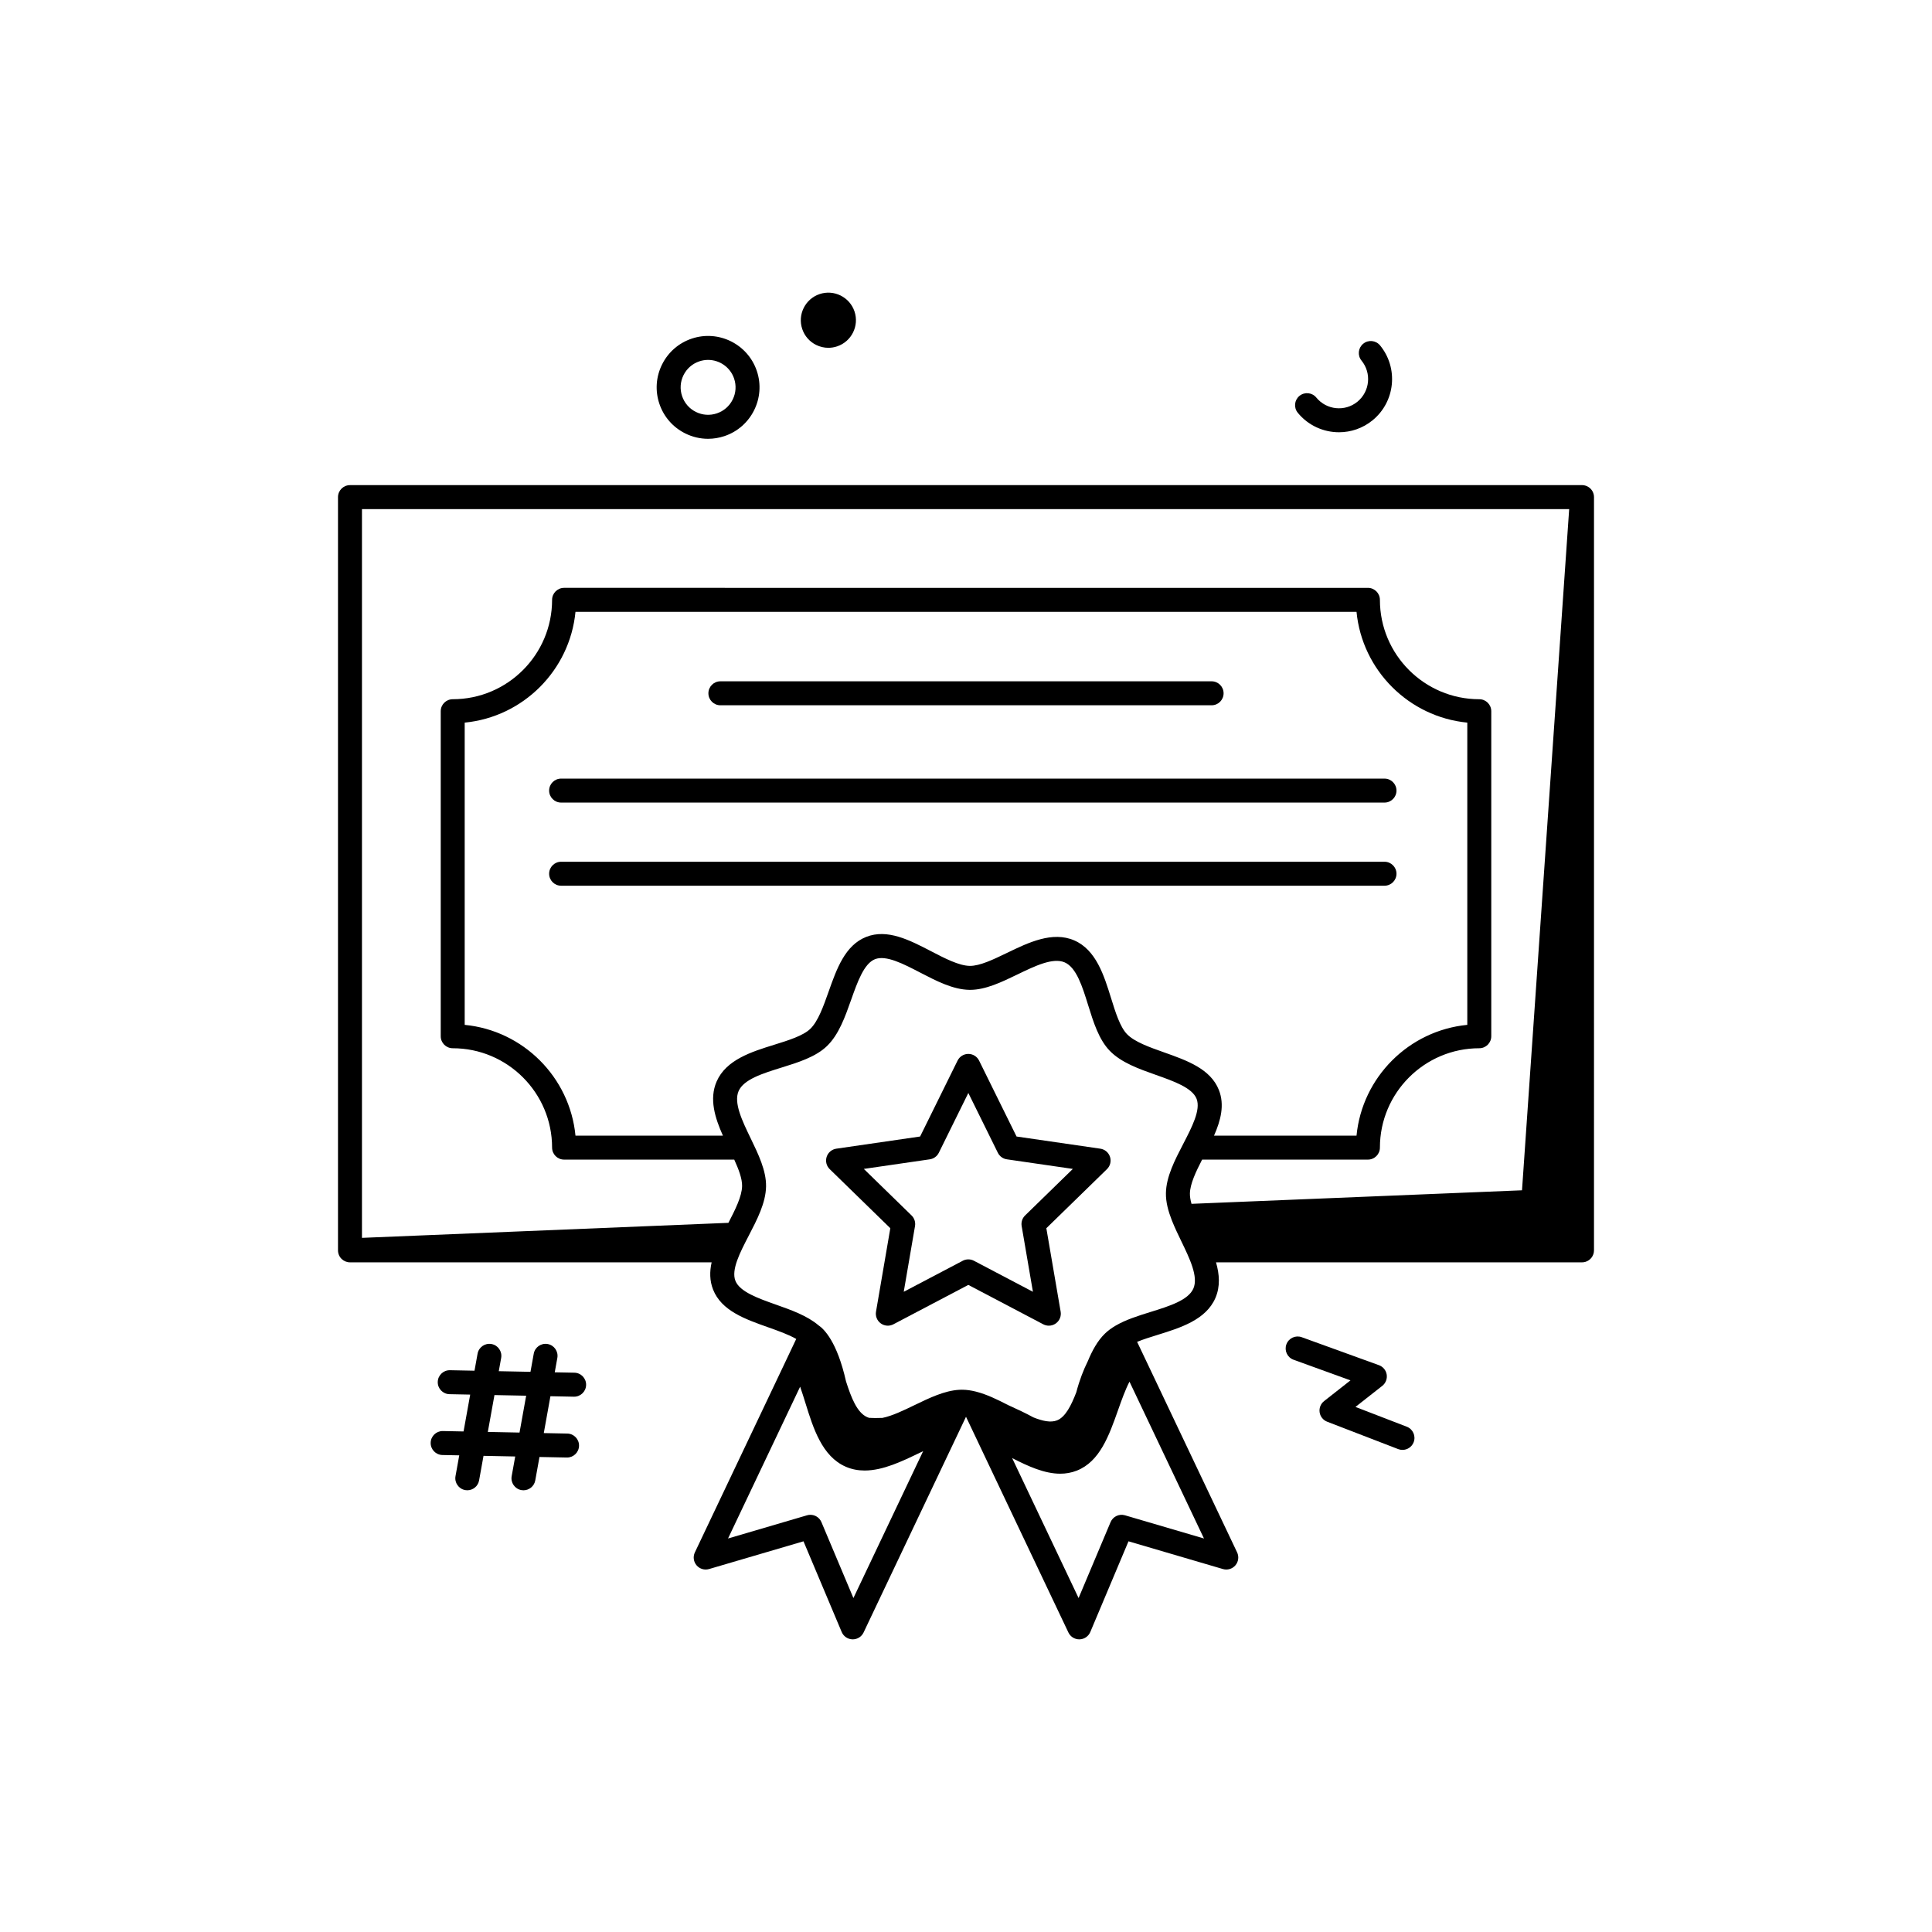<svg xmlns="http://www.w3.org/2000/svg" xmlns:xlink="http://www.w3.org/1999/xlink" id="Layer_1" x="0px" y="0px" viewBox="0 0 3000 3000" style="enable-background:new 0 0 3000 3000;" xml:space="preserve"><g>	<path d="M891.89,2131.52l-30.48-0.61l4.02-22.31c1.82-10.12-4.9-19.79-15.02-21.62c-10.1-1.81-19.79,4.9-21.62,15.02l-5.07,28.16  l-49.23-0.99l3.71-20.57c1.82-10.12-4.9-19.79-15.02-21.62c-10.1-1.81-19.79,4.9-21.62,15.02l-4.76,26.42l-38.09-0.76  c-0.13,0-0.25,0-0.38,0c-10.11,0-18.4,8.09-18.6,18.24c-0.21,10.28,7.96,18.77,18.23,18.98l32.15,0.64l-10.31,57.24l-32.09-0.64  c-0.13,0-0.25,0-0.38,0c-10.1,0-18.4,8.09-18.6,18.24c-0.21,10.28,7.96,18.77,18.23,18.98l26.15,0.52l-5.82,32.31  c-1.82,10.12,4.9,19.79,15.02,21.62c1.12,0.2,2.23,0.3,3.32,0.3c8.83,0,16.67-6.31,18.29-15.31l6.87-38.15l49.23,0.99l-5.51,30.57  c-1.82,10.12,4.9,19.79,15.02,21.62c1.12,0.2,2.23,0.3,3.32,0.3c8.83,0,16.67-6.31,18.29-15.31l6.56-36.41l42.43,0.85  c0.13,0,0.25,0,0.38,0c10.1,0,18.4-8.09,18.6-18.24c0.21-10.28-7.96-18.77-18.23-18.98l-36.49-0.73l10.31-57.24l36.42,0.73  c0.13,0,0.25,0,0.38,0c10.11,0,18.4-8.09,18.6-18.24C910.33,2140.22,902.17,2131.73,891.89,2131.52z M806.72,2224.48l-49.23-0.99  l10.31-57.24l49.23,0.99L806.72,2224.48z"></path>	<path d="M1064.03,673c11.2,5.56,23.28,8.37,35.43,8.37c8.57,0,17.18-1.4,25.54-4.21c41.73-14.04,64.25-59.41,50.21-101.13  c-14.04-41.73-59.41-64.26-101.13-50.21c-20.21,6.8-36.57,21.07-46.05,40.17c-9.48,19.1-10.96,40.75-4.16,60.97  C1030.66,647.16,1044.93,663.51,1064.03,673z M1061.36,582.53c5.06-10.2,13.79-17.81,24.58-21.44c4.49-1.51,9.06-2.23,13.56-2.23  c17.8,0,34.44,11.25,40.43,29.03c3.63,10.79,2.84,22.35-2.22,32.54c-5.06,10.2-13.79,17.81-24.58,21.44  c-10.79,3.63-22.35,2.84-32.54-2.22c-10.2-5.06-17.81-13.79-21.44-24.58C1055.51,604.28,1056.29,592.73,1061.36,582.53z"></path>	<path d="M2184.46,2215.4l-79.7-30.73l41.61-32.7c5.32-4.18,7.95-10.91,6.88-17.58c-1.07-6.68-5.68-12.24-12.04-14.55l-119.89-43.44  c-9.66-3.5-20.34,1.49-23.84,11.16c-3.5,9.66,1.49,20.34,11.16,23.84l88.37,32.02l-40.98,32.21c-5.26,4.13-7.9,10.78-6.91,17.4  c0.99,6.62,5.46,12.19,11.71,14.6l110.24,42.51c2.2,0.85,4.46,1.25,6.69,1.25c7.47,0,14.52-4.53,17.37-11.92  C2198.83,2229.87,2194.05,2219.1,2184.46,2215.4z"></path>	<path d="M1267.24,535.58c6.01,2.98,12.48,4.49,19,4.49c4.6,0,9.21-0.75,13.7-2.26c22.37-7.53,34.45-31.86,26.92-54.23  c-7.53-22.37-31.86-34.46-54.23-26.92c-22.37,7.53-34.45,31.86-26.92,54.23C1249.35,521.73,1257,530.5,1267.24,535.58z"></path>	<path d="M2079.2,671.21c18.38,0,36.86-6.09,52.15-18.6c35.25-28.84,40.47-80.98,11.63-116.23c-6.51-7.96-18.23-9.13-26.19-2.62  c-7.96,6.51-9.13,18.23-2.62,26.19c15.84,19.37,12.97,48.01-6.39,63.85c-19.33,15.82-47.96,12.93-63.8-6.44  c-6.51-7.96-18.23-9.13-26.19-2.62c-7.96,6.51-9.13,18.23-2.62,26.19C2031.49,660.87,2055.25,671.21,2079.2,671.21z"></path>	<path d="M1118.61,1095.15h762.77c10.28,0,18.61-8.33,18.61-18.61c0-10.28-8.33-18.61-18.61-18.61h-762.77  c-10.28,0-18.61,8.33-18.61,18.61C1100,1086.82,1108.33,1095.15,1118.61,1095.15z"></path>	<path d="M1708.58,1783.67l-130.09-18.9l-58.18-117.89c-3.14-6.35-9.6-10.37-16.69-10.37s-13.55,4.02-16.69,10.37l-58.18,117.89  l-130.09,18.9c-7.01,1.02-12.83,5.93-15.02,12.67c-2.19,6.74-0.36,14.13,4.71,19.08l94.14,91.76l-22.22,129.57  c-1.2,6.98,1.67,14.04,7.4,18.2c5.73,4.17,13.33,4.71,19.6,1.42l116.36-61.17l116.36,61.17c2.72,1.43,5.7,2.14,8.66,2.14  c3.86,0,7.7-1.2,10.94-3.55c5.73-4.16,8.6-11.22,7.4-18.2l-22.22-129.57l94.14-91.76c5.07-4.94,6.9-12.34,4.71-19.08  C1721.41,1789.6,1715.59,1784.69,1708.58,1783.67z M1591.77,1887.35c-4.39,4.27-6.39,10.43-5.35,16.47l17.5,102.05l-91.64-48.18  c-2.71-1.43-5.69-2.14-8.66-2.14c-2.98,0-5.95,0.71-8.66,2.14l-91.64,48.18l17.5-102.05c1.04-6.04-0.97-12.2-5.35-16.47  l-74.14-72.27l102.46-14.89c6.06-0.88,11.3-4.69,14.01-10.18l45.82-92.84l45.82,92.84c2.71,5.49,7.95,9.3,14.01,10.18l102.46,14.89  L1591.77,1887.35z"></path>	<path d="M871.3,1246.24h1278.54c10.28,0,18.61-8.33,18.61-18.61c0-10.28-8.33-18.61-18.61-18.61H871.3  c-10.28,0-18.61,8.33-18.61,18.61C852.69,1237.91,861.02,1246.24,871.3,1246.24z"></path>	<path d="M2168.45,1356.73c0-10.28-8.33-18.61-18.61-18.61H871.3c-10.28,0-18.61,8.33-18.61,18.61c0,10.28,8.33,18.61,18.61,18.61  h1278.54C2160.12,1375.34,2168.45,1367.01,2168.45,1356.73z"></path>	<path d="M2472.91,763.06C2472.91,763.05,2472.91,763.05,2472.91,763.06c-0.29-0.53-0.59-1.03-0.92-1.52  c-0.02-0.03-0.04-0.06-0.06-0.09c-0.31-0.46-0.64-0.91-1-1.33c-0.04-0.05-0.08-0.09-0.12-0.13c-0.34-0.41-0.7-0.8-1.07-1.18  c-0.06-0.06-0.12-0.11-0.18-0.17c-0.36-0.36-0.74-0.7-1.13-1.02c-0.08-0.07-0.16-0.12-0.24-0.19c-0.38-0.3-0.76-0.6-1.17-0.87  c-0.1-0.07-0.21-0.14-0.32-0.21c-0.39-0.25-0.78-0.5-1.19-0.72c-0.13-0.07-0.27-0.14-0.41-0.21c-0.39-0.2-0.78-0.4-1.19-0.57  c-0.16-0.07-0.33-0.13-0.49-0.2c-0.39-0.15-0.78-0.3-1.18-0.43c-0.19-0.06-0.39-0.11-0.58-0.17c-0.38-0.11-0.77-0.21-1.16-0.3  c-0.22-0.05-0.44-0.08-0.66-0.12c-0.38-0.07-0.77-0.13-1.16-0.18c-0.23-0.03-0.47-0.04-0.71-0.06c-0.26-0.02-0.51-0.06-0.78-0.07  c-0.13,0-0.26,0.01-0.39,0.01c-0.09,0-0.17-0.01-0.26-0.01H543.45c-10.28,0-18.61,8.33-18.61,18.61v1169.62  c0,0.1,0.01,0.19,0.01,0.29c0,0.03,0,0.06,0,0.09c0,0.12,0.02,0.24,0.02,0.36c0.02,0.49,0.05,0.97,0.1,1.45  c0.01,0.12,0.04,0.24,0.06,0.36c0.07,0.49,0.15,0.99,0.25,1.47c0.02,0.1,0.05,0.2,0.08,0.3c0.12,0.49,0.25,0.98,0.4,1.46  c0.03,0.09,0.06,0.17,0.09,0.25c0.17,0.49,0.35,0.97,0.55,1.43c0.03,0.07,0.07,0.14,0.1,0.21c0.21,0.47,0.44,0.94,0.69,1.39  c0.03,0.06,0.07,0.11,0.1,0.17c0.26,0.46,0.54,0.91,0.84,1.34c0.03,0.04,0.06,0.08,0.09,0.12c0.31,0.44,0.64,0.87,0.98,1.28  c0.02,0.03,0.05,0.06,0.08,0.08c0.36,0.42,0.73,0.83,1.13,1.21c0.01,0.01,0.03,0.02,0.04,0.04c3.35,3.27,7.93,5.29,12.98,5.29  h561.6c-3.17,14.27-3.21,28.44,2.26,42.31c12.98,32.89,49.72,45.89,85.26,58.47c15.63,5.53,31.62,11.2,43.84,18.18l-20.68,43.62  l-136.71,287.83c-3.15,6.63-2.11,14.49,2.66,20.07c4.76,5.58,12.36,7.84,19.4,5.77l146.61-43.06l59.33,140.85  c2.85,6.76,9.4,11.22,16.74,11.38c0.14,0,0.28,0.01,0.42,0.01c7.17,0,13.72-4.13,16.81-10.63l130.33-274.53l16.39-34.48  l12.32-26.01l15.19,31.97l17.29,36.49l126.55,266.56c3.09,6.5,9.64,10.63,16.81,10.63c0.14,0,0.28,0,0.42-0.01  c7.33-0.16,13.89-4.62,16.74-11.38l59.32-140.85l146.61,43.06c7.03,2.07,14.64-0.19,19.4-5.77c4.76-5.58,5.8-13.44,2.66-20.07  l-138.2-291.02l-8.52-17.92c-0.02-0.04-0.03-0.08-0.05-0.11l-8.52-17.92c9.83-3.97,21.01-7.44,32-10.85  c35.07-10.89,74.82-23.24,89.53-57.14c7.76-17.88,6.38-36.75,1-55.44h568.3c1.93,0,3.79-0.29,5.54-0.84  c7.58-2.36,13.08-9.42,13.08-17.78V771.92C2475.16,768.71,2474.34,765.7,2472.91,763.06z M1892.68,1692.54  c-12.98-32.89-49.72-45.89-85.26-58.47c-22.51-7.97-45.79-16.21-57.45-28.28c-10.82-11.2-17.9-33.98-24.74-56  c-10.89-35.07-23.24-74.82-57.14-89.53c-33.89-14.72-71.37,3.41-104.42,19.4c-20.76,10.04-42.23,20.39-57.81,20.17  c-16.78-0.28-38.69-11.65-59.89-22.66c-33.45-17.37-68.05-35.33-100.93-22.35c-32.89,12.98-45.89,49.72-58.47,85.26  c-7.97,22.51-16.21,45.79-28.28,57.45c-11.2,10.82-33.98,17.9-56,24.74c-35.07,10.89-74.82,23.24-89.53,57.14  c-11.75,27.08-2.55,56.43,9.78,84H893.6c-8.8-90.78-81.23-163.22-172.02-172.01v-469.32c90.79-8.8,163.22-81.23,172.02-172.02  h1212.8c8.8,90.79,81.23,163.22,172.01,172.02v469.32c-90.78,8.8-163.22,81.23-172.01,172.01h-221.26  C1895.63,1739.6,1901.8,1715.65,1892.68,1692.54z M2436.61,790.54l-73.24,1057.74l-513.2,21.03c-1.63-5.75-2.57-11.13-2.49-15.94  c0.24-14.9,9.24-33.84,18.96-52.74h257.47c10.28,0,18.61-8.33,18.61-18.61c0-85.09,69.22-154.31,154.31-154.31  c10.28,0,18.61-8.33,18.61-18.61v-504.73c0-10.28-8.33-18.61-18.61-18.61c-85.09,0-154.31-69.22-154.31-154.31  c0-10.28-8.33-18.61-18.61-18.61H875.89c-10.28,0-18.61,8.33-18.61,18.61c0,85.09-69.22,154.31-154.31,154.31  c-10.28,0-18.61,8.33-18.61,18.61v504.73c0,10.28,8.33,18.61,18.61,18.61c85.09,0,154.31,69.22,154.31,154.31  c0,10.28,8.33,18.61,18.61,18.61h264.23c6.89,15.1,12.39,29.63,12.2,41.01c-0.26,16.06-10.71,36.84-21.25,57.18l-569.01,23.33  V790.54H2436.61z M1325.17,2481.44l-49.64-117.86c-2.97-7.05-9.83-11.39-17.15-11.39c-1.74,0-3.5,0.24-5.25,0.76l-122.65,36.03  l111.96-235.72c2.87,8.13,5.58,16.83,8.35,25.74c12.02,38.67,25.64,82.51,62.55,98.54c9.52,4.14,19.34,5.88,29.29,5.88  c28.59,0,58.31-14.36,85.35-27.43c1.84-0.89,3.66-1.77,5.48-2.64L1325.17,2481.44z M1869.53,2388.98l-122.66-36.03  c-9.09-2.67-18.72,1.91-22.4,10.63l-49.64,117.86l-103.18-217.33c24.84,12.71,50.1,24.25,74.68,24.25c8.69,0,17.29-1.44,25.76-4.79  c35.77-14.1,50.1-54.6,63.96-93.77c5.49-15.53,11.11-31.36,17.81-44.38L1869.53,2388.98z M1853.1,2000.77L1853.1,2000.77  c-7.92,18.24-37.66,27.48-66.43,36.41c-19.03,5.91-38.52,11.99-54.5,21.38c-0.24,0.13-0.47,0.27-0.7,0.4  c-5.73,3.43-11.01,7.28-15.63,11.74c-11.73,11.33-19.93,26.64-26.78,43.14c-6.56,13.19-12.8,29.09-17.78,48.04  c-7.89,20.55-16.9,38.51-29.99,43.68c-9.71,3.83-22.57,0.99-36.64-4.65c-11.42-6.27-25.72-13.05-39.43-19.19  c-16.28-8.4-32.87-16.51-49.46-20.74c-0.39-0.11-0.78-0.22-1.17-0.3c-6.63-1.62-13.25-2.61-19.85-2.71  c-0.39-0.01-0.78-0.01-1.17-0.01c-1.23,0-2.47,0.05-3.7,0.11c-0.08,0-0.15,0-0.23,0.01c-22.87,1.21-46.56,12.66-69.53,23.77  c-17.15,8.3-34.68,16.77-49.85,19.87c-8.61,0.31-15.37,0.3-20.72-0.09c-0.96-0.29-1.9-0.62-2.82-1.02  c-15.94-6.92-25.01-30.53-33.01-55.59c-13.89-61.7-34.15-81.35-42.79-87.12c-17.61-14.92-42.12-23.63-65.93-32.05  c-27.68-9.8-56.3-19.93-63.05-37.05c-6.76-17.12,7.23-44.06,20.76-70.12c12.99-25.02,26.42-50.89,26.84-76.43  c0.4-24.43-11.94-49.95-23.88-74.63c-13.12-27.12-26.68-55.16-18.76-73.39c7.92-18.24,37.66-27.48,66.43-36.42  c26.18-8.13,53.25-16.55,70.82-33.52c18.37-17.75,28.1-45.23,37.5-71.8c9.8-27.68,19.93-56.3,37.04-63.05  c17.13-6.75,44.06,7.23,70.12,20.76c25.02,12.99,50.89,26.42,76.43,26.84c0.39,0.01,0.77,0.01,1.16,0.01  c24.07,0,49.18-12.14,73.46-23.89c27.12-13.12,55.16-26.68,73.39-18.76c18.24,7.92,27.48,37.66,36.42,66.43  c8.13,26.18,16.55,53.25,33.52,70.82c17.75,18.37,45.23,28.1,71.8,37.5c27.68,9.8,56.3,19.93,63.05,37.05  c6.75,17.12-7.23,44.06-20.76,70.12c-12.99,25.02-26.42,50.89-26.84,76.43c-0.22,13.71,3.57,27.76,9.04,41.81  c0.19,0.54,0.4,1.07,0.64,1.59c4.17,10.46,9.21,20.92,14.2,31.23C1847.45,1954.5,1861.01,1982.54,1853.1,2000.77z"></path></g></svg>
